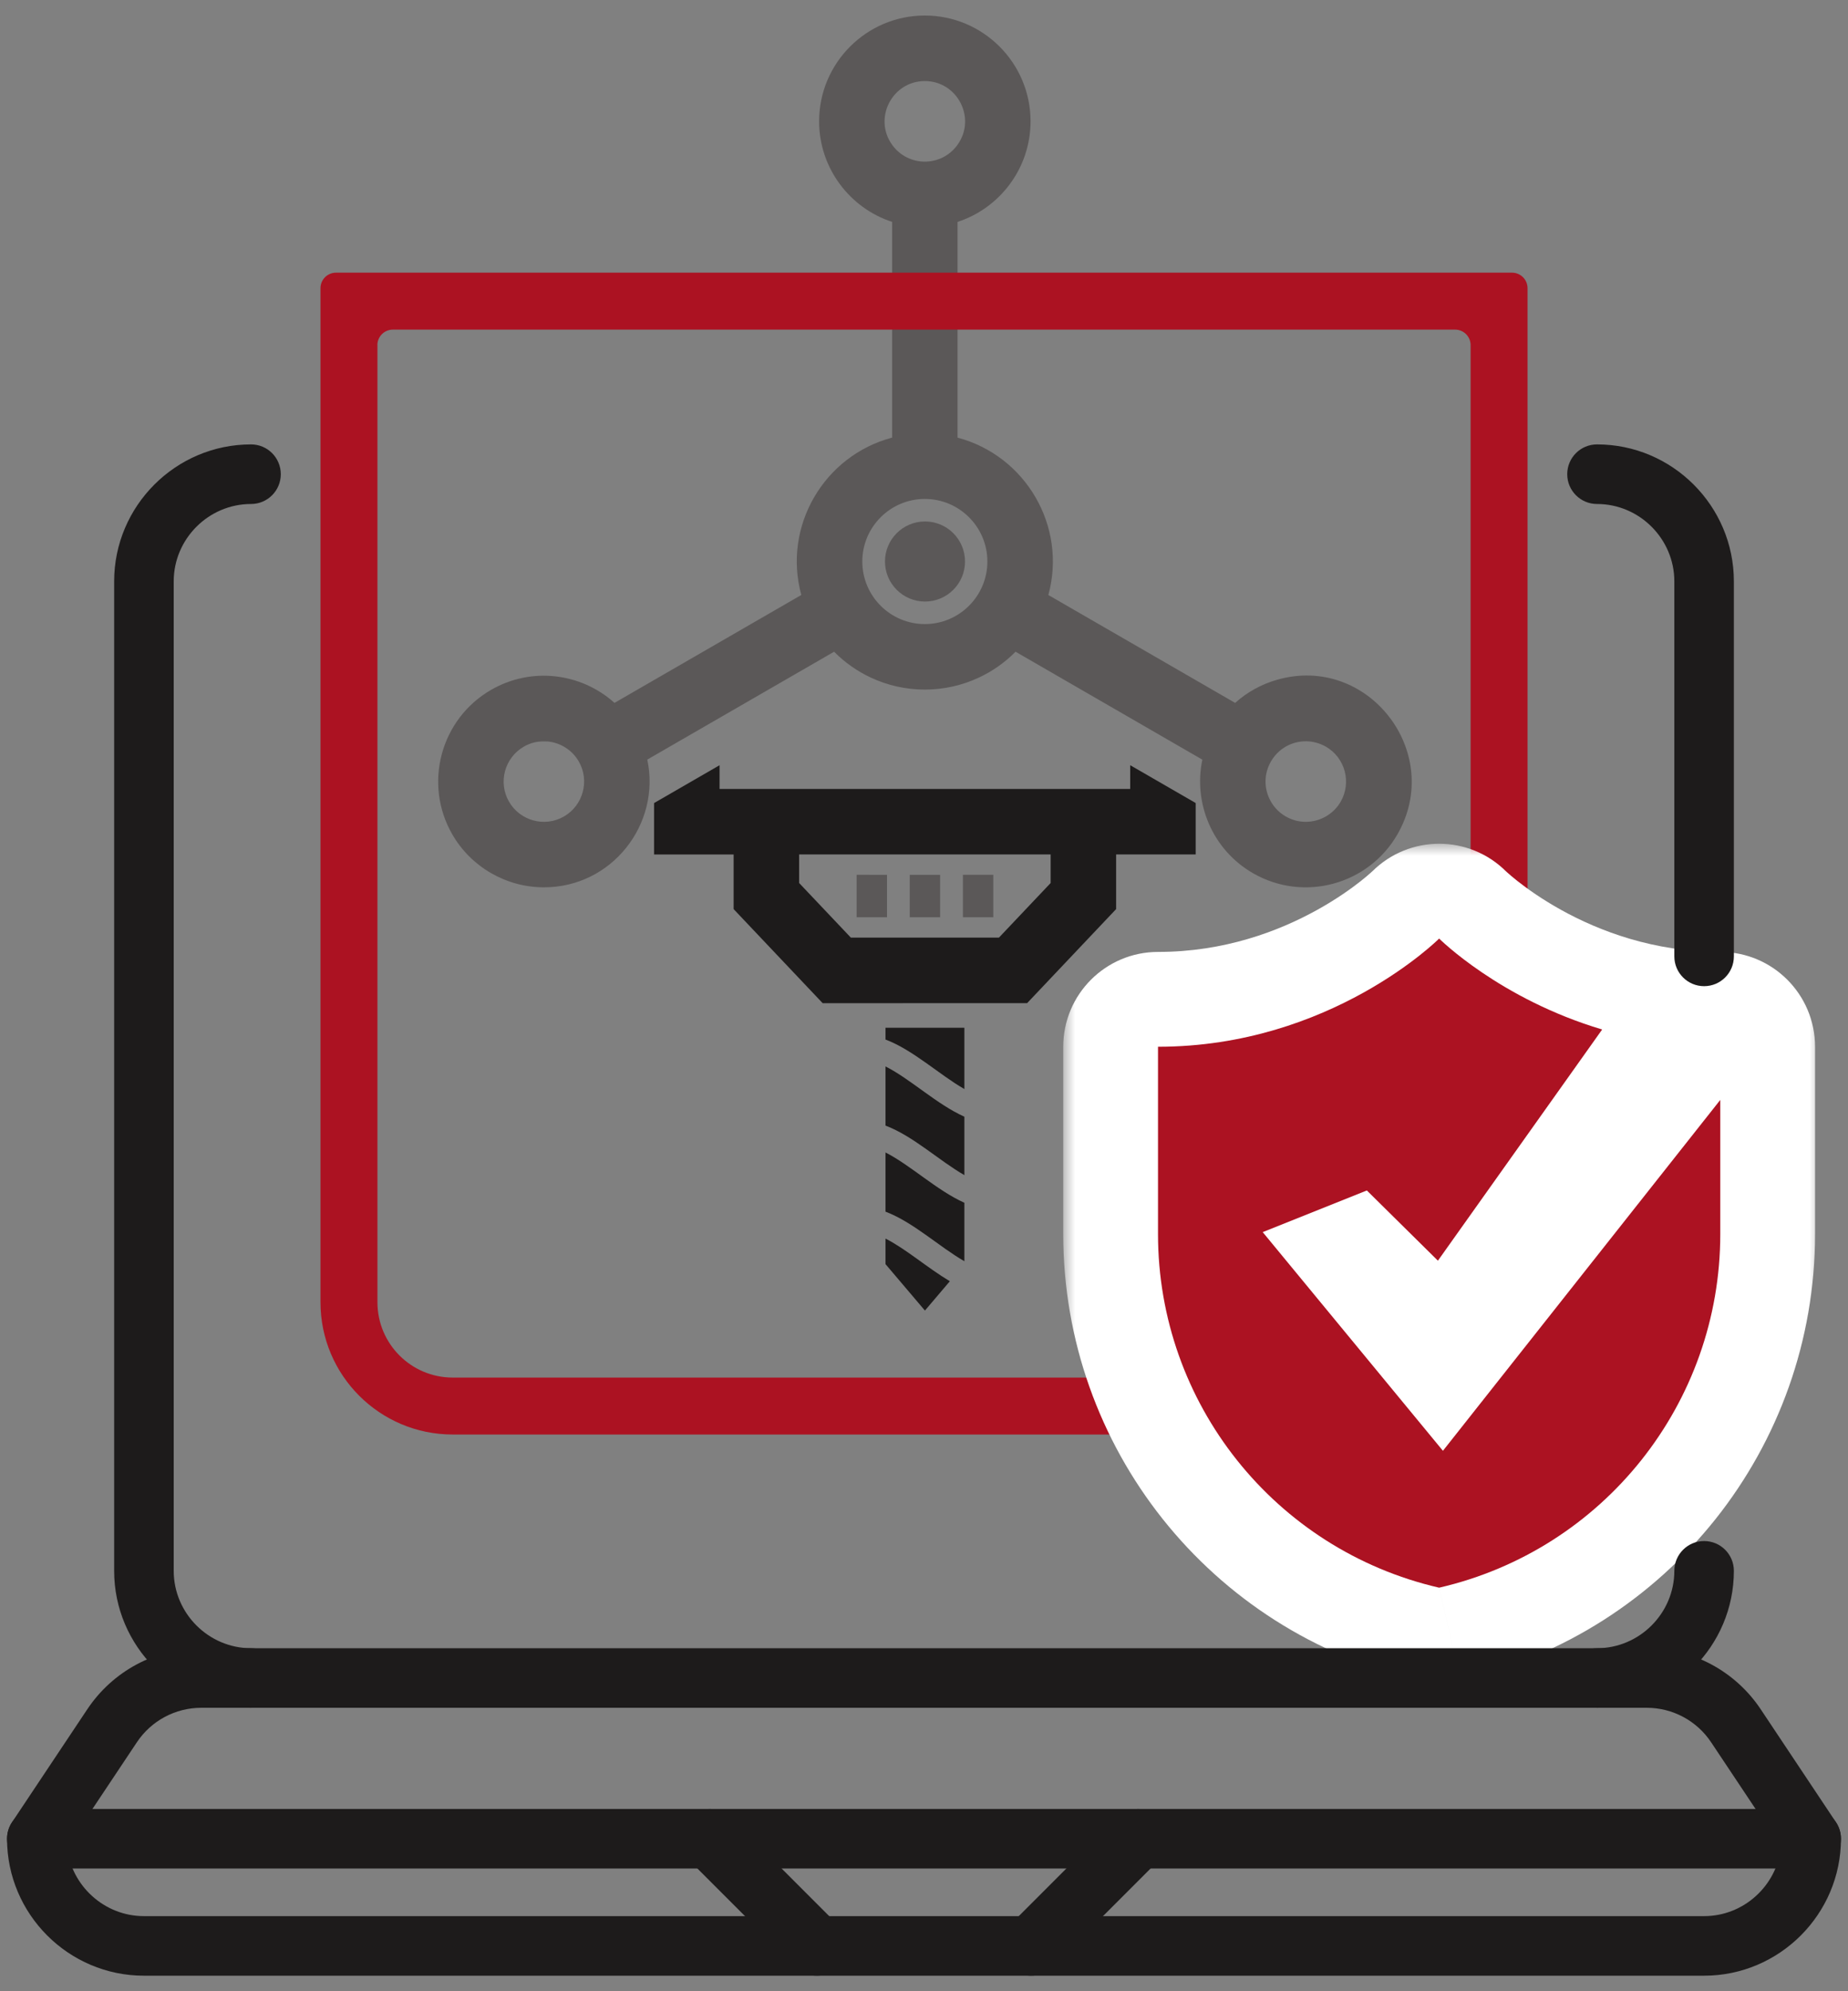 <?xml version="1.0" encoding="UTF-8"?> <svg xmlns="http://www.w3.org/2000/svg" width="78" height="84" viewBox="0 0 78 84" fill="none"><rect x="0" y="0" width="78" height="84" fill="#808080" stroke="none"/><path d="M40.704 43.355C40.002 43.355 38.08 43.355 37.375 43.355V43.853C38.545 44.295 39.635 45.329 40.704 45.941C40.704 45.738 40.704 43.669 40.704 43.355Z" fill="#1D1B1B"></path><path d="M40.704 47.108C39.537 46.584 38.435 45.524 37.375 44.987V47.483C38.547 47.926 39.64 48.964 40.704 49.572V47.108Z" fill="#1D1B1B"></path><path d="M37.375 52.25V53.327L39.039 55.286L40.091 54.049C39.143 53.485 38.248 52.693 37.375 52.25Z" fill="#1D1B1B"></path><path d="M40.704 50.739C39.539 50.215 38.436 49.157 37.375 48.617V51.114C38.547 51.557 39.64 52.595 40.704 53.204V50.739Z" fill="#1D1B1B"></path><path d="M43.352 42.318L47.109 38.35V36.045C48.111 36.045 45.401 36.045 50.467 36.045V33.876C49.847 33.518 48.327 32.64 47.703 32.28V33.282C47.226 33.282 31.114 33.282 30.371 33.282V32.281C29.746 32.642 28.227 33.519 27.607 33.877V36.047C32.676 36.047 29.962 36.047 30.965 36.047V38.351L34.723 42.319C35.772 42.318 42.305 42.318 43.352 42.318ZM37.373 39.554H35.913L33.73 37.25V36.045H44.345V37.25L42.162 39.554C41.581 39.554 37.91 39.554 37.373 39.554Z" fill="#1D1B1B"></path><path d="M41.925 38.695C41.925 37.95 41.925 37.625 41.925 36.904C40.18 36.904 40.859 36.904 40.643 36.904C40.643 37.946 40.643 37.652 40.643 38.695C40.998 38.695 40.929 38.695 41.925 38.695Z" fill="#5B5858"></path><path d="M36.156 36.904C36.156 37.199 36.156 37.136 36.156 38.695H37.377H37.439V38.518C37.439 37.386 37.439 37.415 37.439 36.905C37.085 36.904 37.154 36.904 36.156 36.904Z" fill="#5B5858"></path><path d="M38.398 37.082V38.519V38.695H39.681C39.681 38.185 39.681 38.215 39.681 37.082V36.906H38.398V37.082Z" fill="#5B5858"></path><path d="M35.205 27.493C35.653 27.944 36.181 28.317 36.763 28.588C37.454 28.91 38.224 29.09 39.035 29.09C39.847 29.09 40.615 28.911 41.306 28.588H41.307C41.891 28.317 42.417 27.945 42.865 27.493C43.095 27.625 50.746 32.045 50.749 32.046C50.363 33.869 51.158 35.839 52.884 36.835C55.032 38.074 57.758 37.318 58.98 35.201C60.971 31.75 57.741 27.573 53.899 28.677C53.244 28.864 52.639 29.197 52.133 29.652C48.6 27.611 52.753 30.01 44.249 25.101C45.042 22.195 43.285 19.22 40.416 18.462C40.416 18.174 40.416 9.681 40.416 9.361C42.188 8.786 43.497 7.11 43.497 5.117C43.497 2.657 41.495 0.655 39.035 0.655C36.574 0.655 34.573 2.657 34.573 5.117C34.573 7.106 35.88 8.783 37.654 9.361C37.654 9.832 37.654 18.15 37.654 18.461C34.796 19.215 33.026 22.18 33.821 25.099C26.44 29.36 29.577 27.55 25.937 29.651C24.525 28.383 22.43 28.118 20.724 29.104C18.594 30.334 17.861 33.068 19.091 35.2C19.885 36.576 21.367 37.432 22.959 37.432C25.828 37.432 27.899 34.768 27.321 32.043C27.321 32.046 29.564 30.751 35.205 27.493ZM55.118 31.271C55.414 31.271 55.705 31.351 55.965 31.499C56.776 31.968 57.054 33.009 56.587 33.82C56.285 34.344 55.719 34.669 55.113 34.669C54.818 34.669 54.525 34.591 54.266 34.441H54.265C53.946 34.256 53.711 33.985 53.569 33.673C53.058 32.545 53.883 31.271 55.118 31.271ZM39.035 3.42C40.415 3.42 41.218 4.988 40.416 6.106C39.74 7.055 38.33 7.055 37.653 6.106C36.853 4.989 37.654 3.42 39.035 3.42ZM39.035 21.048C40.491 21.048 41.675 22.232 41.675 23.687C41.675 25.143 40.491 26.327 39.035 26.327C37.58 26.327 36.396 25.143 36.396 23.687C36.396 22.232 37.581 21.048 39.035 21.048ZM23.805 34.442C22.985 34.916 21.948 34.622 21.485 33.82C21.016 33.009 21.296 31.968 22.107 31.499C22.557 31.238 22.906 31.279 23.122 31.279C23.664 31.333 24.154 31.646 24.428 32.121C24.896 32.933 24.614 33.975 23.805 34.442Z" fill="#5B5858"></path><path d="M39.042 25.376C39.975 25.376 40.731 24.62 40.731 23.687C40.731 22.754 39.975 21.998 39.042 21.998C38.11 21.998 37.353 22.754 37.353 23.687C37.353 24.62 38.11 25.376 39.042 25.376Z" fill="#5B5858"></path><path d="M19.109 60.515H36.257H56.617H58.892C61.975 60.515 64.474 58.016 64.474 54.933V12.156C64.474 11.796 64.181 11.503 63.82 11.503H49.154H43.719H14.181C13.82 11.503 13.527 11.796 13.527 12.156V54.933C13.527 58.016 16.025 60.515 19.109 60.515ZM15.929 14.558C15.929 14.198 16.222 13.905 16.583 13.905H46.121H46.752H61.417C61.778 13.905 62.071 14.198 62.071 14.558V54.933C62.071 56.69 60.647 58.113 58.891 58.113H56.617H36.257H19.11C17.354 58.113 15.931 56.69 15.931 54.933V14.558H15.929Z" fill="#AC1222"></path><mask id="path-12-outside-1_2134_7720" maskUnits="userSpaceOnUse" x="44.877" y="35.593" width="32" height="36" fill="black"><rect fill="white" x="44.877" y="35.593" width="32" height="36"></rect><path d="M48.877 44.157V52.06C48.877 59.189 53.797 65.374 60.743 66.977C67.689 65.374 72.609 59.189 72.609 52.06V44.157C65.307 44.157 60.743 39.593 60.743 39.593C60.743 39.593 56.179 44.157 48.877 44.157Z"></path></mask><path d="M48.877 44.157V52.06C48.877 59.189 53.797 65.374 60.743 66.977C67.689 65.374 72.609 59.189 72.609 52.06V44.157C65.307 44.157 60.743 39.593 60.743 39.593C60.743 39.593 56.179 44.157 48.877 44.157Z" fill="white"></path><path d="M48.877 44.157V40.157C46.668 40.157 44.877 41.948 44.877 44.157H48.877ZM60.743 66.977L59.844 70.874C60.436 71.011 61.051 71.011 61.643 70.874L60.743 66.977ZM72.609 44.157H76.609C76.609 41.948 74.819 40.157 72.609 40.157V44.157ZM60.743 39.593L63.572 36.765C62.01 35.203 59.477 35.203 57.915 36.765L60.743 39.593ZM44.877 44.157V52.06H52.877V44.157H44.877ZM44.877 52.06C44.877 61.051 51.083 68.852 59.844 70.874L61.643 63.079C56.512 61.895 52.877 57.326 52.877 52.06H44.877ZM61.643 70.874C70.403 68.852 76.609 61.051 76.609 52.06H68.609C68.609 57.326 64.975 61.895 59.844 63.079L61.643 70.874ZM76.609 52.06V44.157H68.609V52.06H76.609ZM72.609 40.157C69.806 40.157 67.506 39.282 65.88 38.378C65.071 37.928 64.451 37.484 64.049 37.167C63.849 37.009 63.707 36.885 63.625 36.812C63.584 36.776 63.559 36.752 63.55 36.743C63.546 36.739 63.545 36.738 63.549 36.742C63.55 36.744 63.553 36.746 63.557 36.75C63.559 36.752 63.561 36.754 63.563 36.757C63.565 36.758 63.566 36.759 63.567 36.76C63.568 36.761 63.569 36.762 63.569 36.762C63.571 36.764 63.572 36.765 60.743 39.593C57.915 42.421 57.916 42.423 57.917 42.424C57.917 42.424 57.919 42.425 57.919 42.426C57.921 42.428 57.923 42.429 57.925 42.431C57.928 42.435 57.932 42.438 57.936 42.443C57.944 42.451 57.954 42.46 57.964 42.47C57.986 42.491 58.011 42.516 58.042 42.545C58.103 42.603 58.184 42.678 58.282 42.766C58.478 42.943 58.75 43.175 59.092 43.446C59.774 43.984 60.751 44.68 61.995 45.372C64.477 46.75 68.111 48.157 72.609 48.157V40.157ZM60.743 39.593C57.915 36.765 57.916 36.764 57.917 36.762C57.917 36.762 57.918 36.761 57.919 36.76C57.92 36.759 57.922 36.758 57.923 36.757C57.925 36.754 57.927 36.752 57.929 36.75C57.933 36.746 57.936 36.744 57.938 36.742C57.941 36.738 57.941 36.739 57.936 36.743C57.927 36.752 57.902 36.776 57.861 36.812C57.78 36.885 57.637 37.009 57.437 37.167C57.036 37.484 56.416 37.928 55.606 38.378C53.98 39.282 51.681 40.157 48.877 40.157V48.157C53.376 48.157 57.009 46.75 59.491 45.372C60.735 44.68 61.712 43.984 62.395 43.446C62.737 43.175 63.008 42.943 63.204 42.766C63.303 42.678 63.383 42.603 63.444 42.545C63.475 42.516 63.501 42.491 63.522 42.47C63.533 42.46 63.542 42.451 63.55 42.443C63.554 42.438 63.558 42.435 63.562 42.431C63.564 42.429 63.565 42.428 63.567 42.426C63.568 42.425 63.569 42.424 63.569 42.424C63.571 42.423 63.572 42.421 60.743 39.593Z" fill="white" mask="url(#path-12-outside-1_2134_7720)"></path><path fill-rule="evenodd" clip-rule="evenodd" d="M67.624 43.429C63.291 42.141 60.743 39.593 60.743 39.593C60.743 39.593 56.179 44.157 48.877 44.157V52.06C48.877 59.189 53.797 65.374 60.743 66.977C67.689 65.374 72.609 59.189 72.609 52.06V46.4L60.903 61.202L53.296 51.977L57.692 50.22L60.691 53.182L67.624 43.429Z" fill="#AC1222"></path><path fill-rule="evenodd" clip-rule="evenodd" d="M10.596 69.53C8.803 69.53 7.332 68.058 7.332 66.266V24.525C7.332 22.732 8.803 21.261 10.596 21.261C11.29 21.261 11.852 20.698 11.852 20.004C11.852 19.31 11.29 18.747 10.596 18.747C7.415 18.747 4.818 21.344 4.818 24.525V66.266C4.818 69.446 7.415 72.043 10.596 72.043C11.29 72.043 11.852 71.481 11.852 70.787C11.852 70.093 11.29 69.53 10.596 69.53ZM66.149 70.787C66.149 71.481 66.712 72.043 67.406 72.043C70.587 72.043 73.183 69.446 73.183 66.266C73.183 65.572 72.621 65.009 71.927 65.009C71.233 65.009 70.67 65.572 70.67 66.266C70.67 68.058 69.198 69.53 67.406 69.53C66.712 69.53 66.149 70.093 66.149 70.787ZM71.927 41.602C72.621 41.602 73.183 41.04 73.183 40.346V24.525C73.183 21.344 70.587 18.747 67.406 18.747C66.712 18.747 66.149 19.31 66.149 20.004C66.149 20.698 66.712 21.261 67.406 21.261C69.198 21.261 70.67 22.732 70.67 24.525V40.346C70.67 41.04 71.233 41.602 71.927 41.602Z" fill="#1D1B1B"></path><path fill-rule="evenodd" clip-rule="evenodd" d="M2.829 77.92L5.778 73.497C5.778 73.497 5.778 73.497 5.778 73.497C6.383 72.589 7.402 72.043 8.494 72.043H69.507C70.598 72.043 71.617 72.589 72.222 73.497C72.222 73.497 72.222 73.497 72.222 73.497L75.171 77.92C74.993 79.549 73.6 80.832 71.926 80.832H6.074C4.401 80.832 3.007 79.549 2.829 77.92ZM0.297 77.568C0.297 80.748 2.894 83.345 6.074 83.345H71.926C75.106 83.345 77.703 80.748 77.703 77.568C77.703 77.32 77.63 77.077 77.492 76.871L74.314 72.103L74.314 72.103C73.242 70.496 71.438 69.53 69.507 69.53H8.494C6.562 69.53 4.758 70.496 3.687 72.103L3.686 72.103L0.508 76.871C0.37 77.077 0.297 77.32 0.297 77.568Z" fill="#1D1B1B"></path><path fill-rule="evenodd" clip-rule="evenodd" d="M0.297 77.567C0.297 78.262 0.86 78.824 1.554 78.824H76.447C77.141 78.824 77.703 78.262 77.703 77.567C77.703 76.874 77.141 76.311 76.447 76.311H1.554C0.86 76.311 0.297 76.874 0.297 77.567Z" fill="#1D1B1B"></path><path fill-rule="evenodd" clip-rule="evenodd" d="M35.367 82.977C35.858 82.486 35.858 81.691 35.367 81.2L30.846 76.679C30.356 76.189 29.56 76.189 29.069 76.679C28.578 77.17 28.578 77.966 29.069 78.456L33.59 82.977C34.081 83.468 34.876 83.468 35.367 82.977Z" fill="#1D1B1B"></path><path fill-rule="evenodd" clip-rule="evenodd" d="M42.632 82.977C43.123 83.468 43.918 83.468 44.409 82.977L48.93 78.456C49.42 77.966 49.42 77.17 48.93 76.679C48.439 76.189 47.643 76.189 47.153 76.679L42.632 81.2C42.141 81.691 42.141 82.486 42.632 82.977Z" fill="#1D1B1B"></path></svg> 